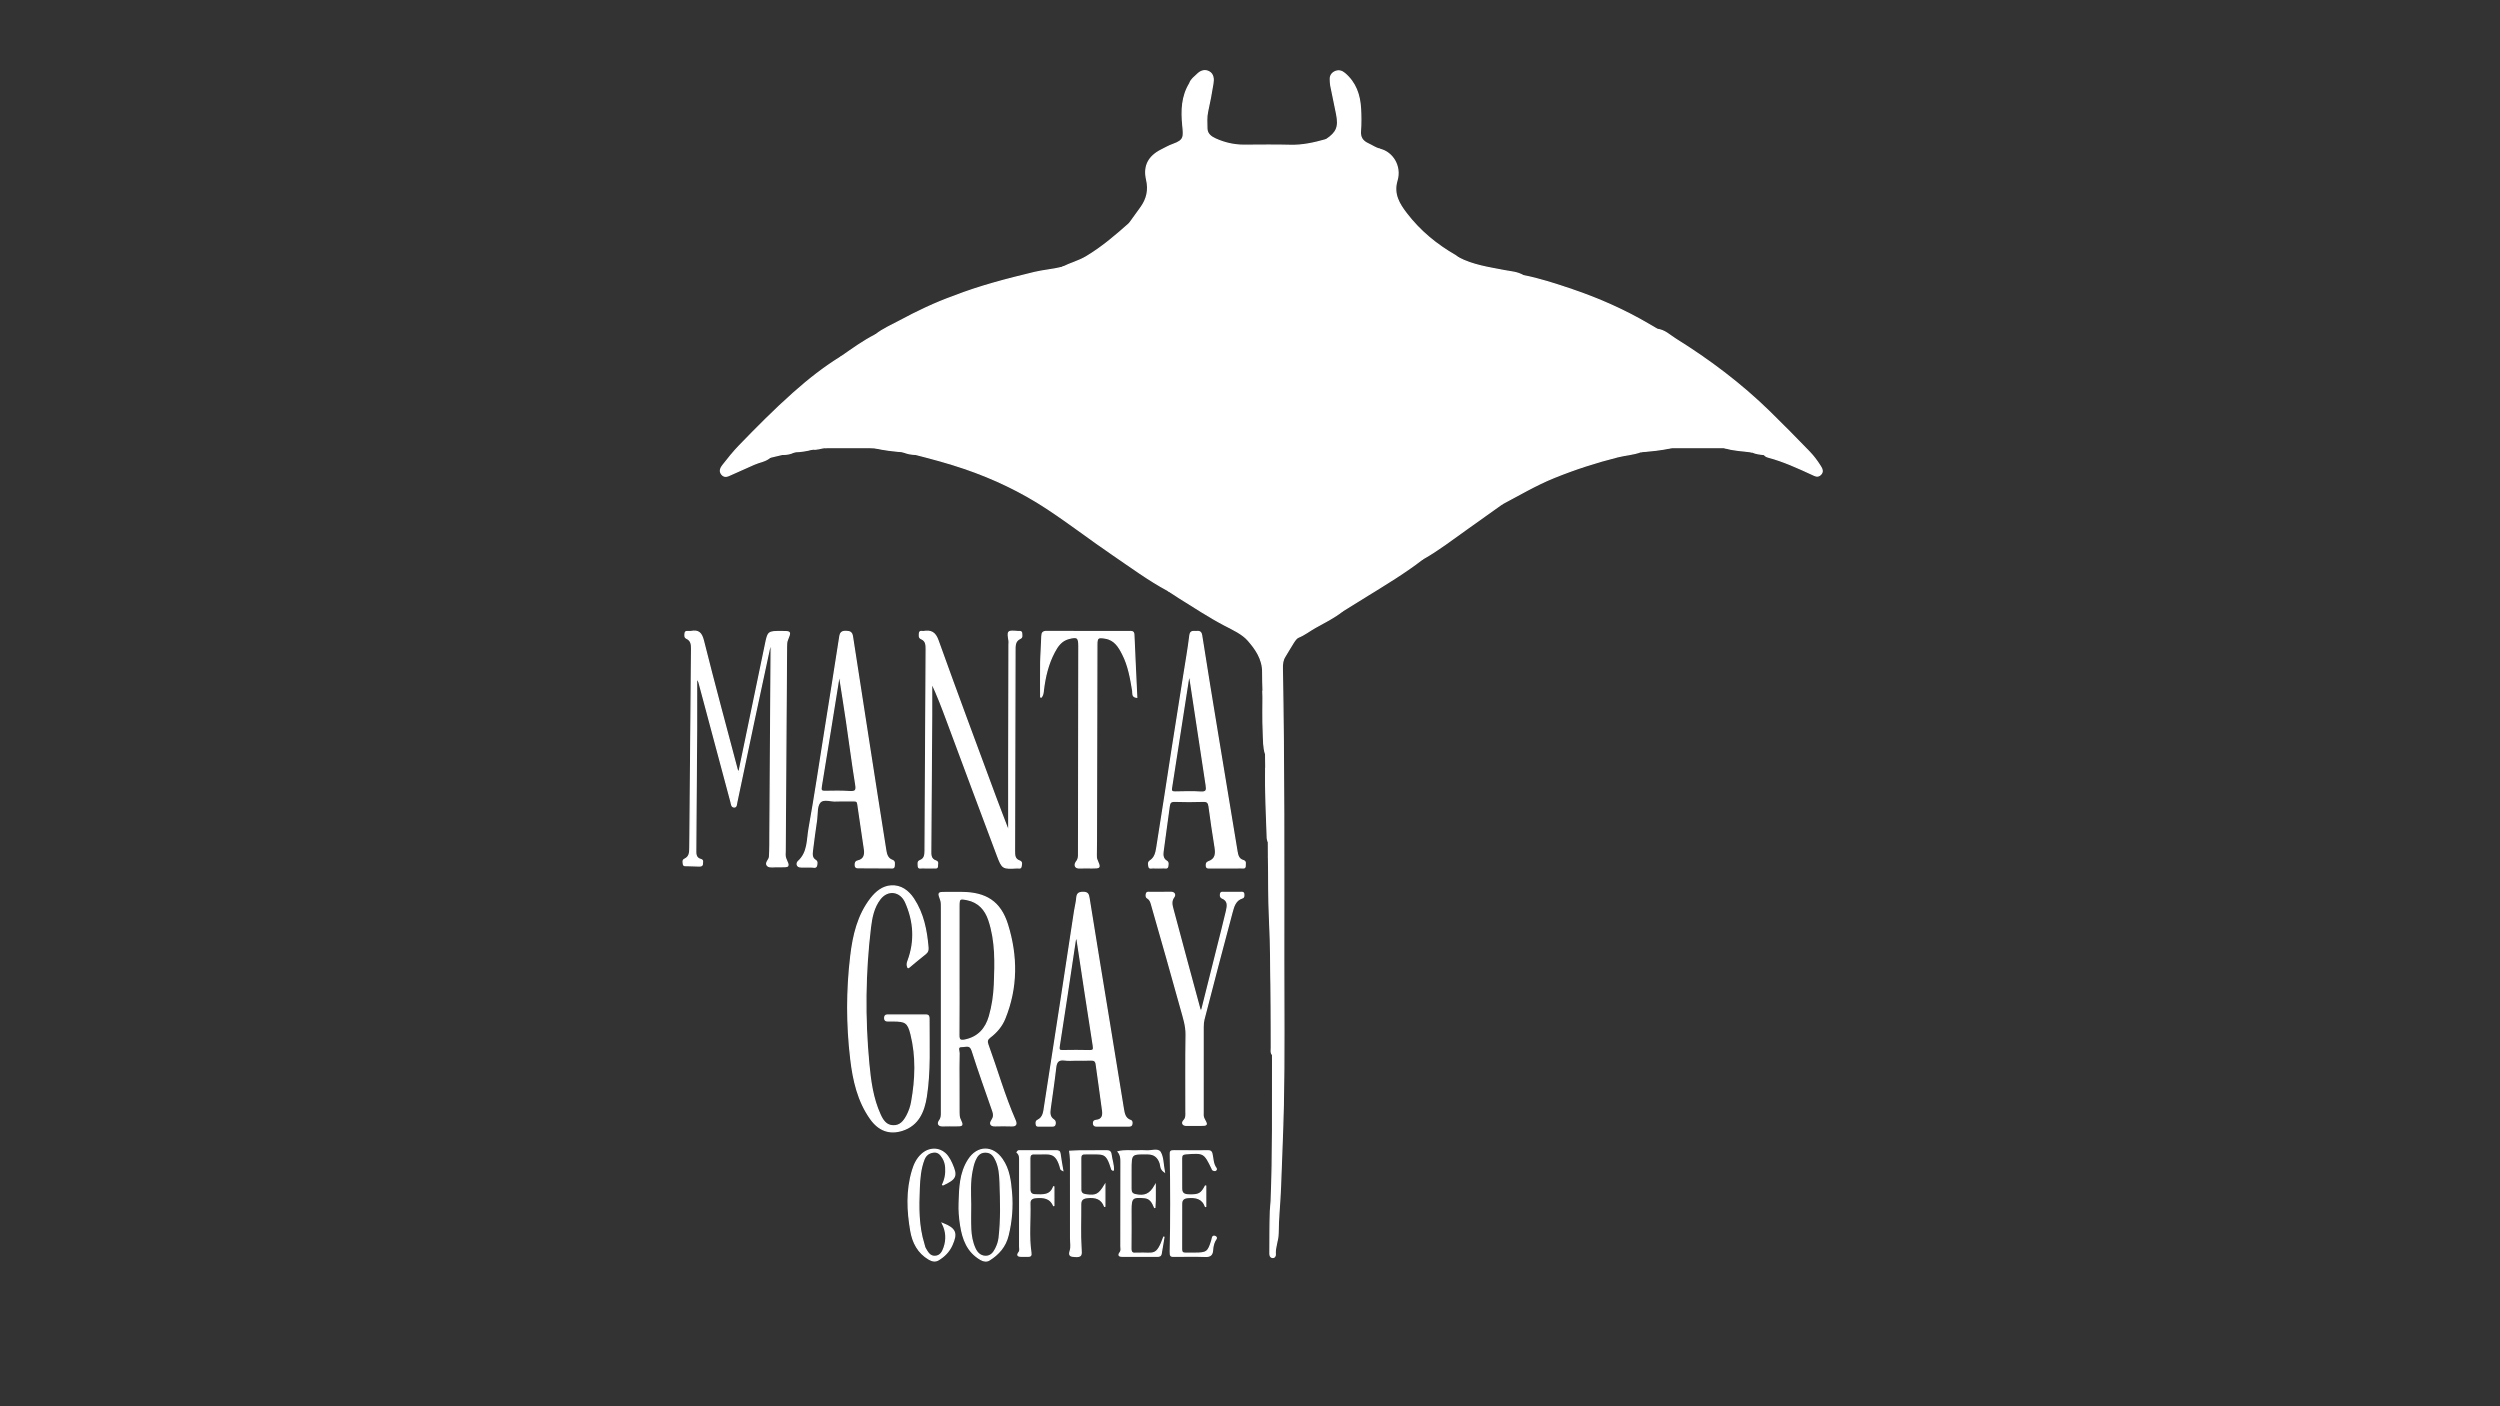<svg version="1.1" xmlns="http://www.w3.org/2000/svg" height="1440" width="2560">
 <rect width="100%" height="100%" fill="#333333" stroke="none"/>
 <defs id="defs6">
  <clipPath id="clipPath16" clipPathUnits="userSpaceOnUse">
   <path id="path14" d="m0,1080l1920,0l0,-1080l-1920,0l0,1080z"></path>
  </clipPath>
 </defs>
 <g class="layer">
  <title>Layer 1</title>
  <g transform="matrix(1.333,0,0,-1.333,0,1440)" id="g8">
   <g id="g10">
    <g id="g12" clip-path="url(#clipPath16)">
     <g transform="translate(567.627,486.792)" id="g18">
      <path stroke="#ffffff" id="path20" fill-rule="nonzero" fill="#ffffff" d="m0,0c6.88,33.14 13.68,65.65 20.38,98.19c2.08,10.1 1.96,10.12 12.28,10.12c7.25,0 7.16,0.03 4.49,-6.59c-0.63,-1.55 -0.62,-3.43 -0.63,-5.16c-0.37,-52.21 -0.72,-104.43 -1.03,-156.64c-0.01,-2.08 -0.38,-4.2 0.53,-6.23c2.67,-5.96 2.63,-6 -3.59,-5.99c-0.88,0.01 -1.76,-0.03 -2.64,0.02c-2.61,0.12 -6.03,-0.7 -7.64,0.64c-2.4,2.01 1.21,4.52 1.38,6.85c0.42,5.95 0.29,11.95 0.33,17.92c0.32,47.12 0.64,94.23 0.94,141.35c0.01,1.35 -0.12,2.7 -0.69,4.13c-4.25,-19.8 -8.52,-39.59 -12.73,-59.4c-4.39,-20.72 -8.71,-41.46 -13.1,-62.19c-0.27,-1.29 -0.23,-3.41 -1.76,-3.43c-2.18,-0.04 -2.14,2.26 -2.58,3.9c-8.13,30.44 -16.28,60.87 -24.43,91.3c-0.3,1.13 -0.69,2.24 -2.05,3.32c0,-12.87 0.07,-25.74 -0.01,-38.61c-0.18,-30.77 -0.44,-61.53 -0.65,-92.3c-0.02,-3.34 -0.4,-6.9 4.02,-8.06c1.8,-0.47 1.04,-1.98 1.09,-3.06c0.07,-1.76 -1.28,-1.86 -2.55,-1.83c-3.16,0.07 -6.33,0.15 -9.49,0.29c-0.96,0.04 -2.33,-0.33 -2.49,1.18c-0.13,1.29 -0.77,2.91 0.97,3.71c3.95,1.84 3.97,5.35 4,8.96c0.42,50.8 0.87,101.6 1.33,152.4c0.03,3.44 -0.11,6.68 -3.88,8.42c-1.57,0.73 -1.25,2.41 -1.1,3.77c0.21,1.89 1.81,1.15 2.89,1.32c0.51,0.08 1.07,-0.08 1.58,0.02c5.88,1.17 8.06,-1.17 9.56,-7.17c8.28,-33.08 17.21,-66 25.94,-98.98c0.16,-0.6 0.67,-1.11 1.33,-2.17"></path>
     </g>
     <g transform="translate(774.958,443.645)" id="g22">
      <path stroke="#ffffff" id="path24" fill-rule="nonzero" fill="#ffffff" d="m0,0c0,16.81 -0.02,33.62 0,50.42c0.05,30.42 0.12,60.83 0.18,91.25c0,0.87 0.18,1.77 0.04,2.63c-1.26,7.8 -1.27,7.8 6.88,7.15c1.1,-0.09 2.71,0.51 2.75,-1.46c0.02,-1.31 0.61,-2.96 -1.09,-3.72c-4.28,-1.93 -4.05,-5.79 -4.05,-9.46c-0.14,-51.33 -0.24,-102.67 -0.37,-154c-0.01,-3.29 0.07,-6.34 3.98,-7.66c2.06,-0.68 1.26,-2.72 1.07,-4.12c-0.23,-1.74 -1.9,-1.01 -2.98,-1.07c-11.06,-0.6 -11.32,-0.68 -15.21,9.65c-13.13,34.82 -26.04,69.72 -39.05,104.59c-3.48,9.33 -7,18.65 -11.45,28.03c0,-8.37 0.05,-16.74 -0.01,-25.11c-0.22,-34.45 -0.47,-68.9 -0.69,-103.35c-0.02,-3.48 -0.42,-7.18 4.08,-8.63c1.89,-0.61 0.95,-2.38 1.05,-3.65c0.15,-2.05 -1.52,-1.5 -2.6,-1.53c-2.99,-0.07 -5.98,-0.1 -8.97,0.02c-1.18,0.04 -3.13,-0.83 -3.07,1.58c0.03,1.43 -0.72,3.15 1.45,3.98c3.35,1.28 3.75,4.18 3.77,7.34c0.26,51.68 0.55,103.36 0.85,155.04c0.02,3.27 -0.09,6.5 -3.65,8.02c-2.07,0.88 -1.56,2.51 -1.53,3.99c0.06,2.4 2,1.31 3.17,1.51c5.62,0.94 8.79,-0.56 11.02,-6.77c14.44,-40.32 29.45,-80.44 44.31,-120.62c3,-8.11 6.16,-16.17 9.25,-24.26c0.29,0.07 0.58,0.14 0.87,0.21"></path>
     </g>
     <g transform="translate(697.628,336.743)" id="g26">
      <path stroke="#ffffff" id="path28" fill-rule="nonzero" fill="#ffffff" d="m0,0c-1.1,2.22 -0.66,3.75 -0.04,5.43c5.64,15.22 4.68,30.2 -1.83,44.95c-3.94,8.95 -13.82,10.33 -19.78,2.57c-4.99,-6.49 -6.47,-14.34 -7.41,-22.16c-4.17,-34.65 -4.49,-69.36 -1.25,-104.11c1.26,-13.49 3.02,-26.81 8.68,-39.3c2.04,-4.49 4.57,-8.56 10.1,-8.74c5.48,-0.18 8.36,3.51 10.7,7.94c1.74,3.31 2.93,6.81 3.57,10.39c3.12,17.41 3.81,34.89 -0.52,52.18c-2.27,9.07 -4.36,10.14 -13.77,10.15c-1.41,0 -2.81,0.04 -4.22,0c-1.51,-0.03 -2.25,0.62 -2.23,2.17c0.01,1.46 0.51,2.32 2.12,2.32c9.84,-0.02 19.69,-0.03 29.53,0c2.37,0.01 2.33,-1.58 2.33,-3.23c-0.12,-19.84 0.99,-39.77 -2.1,-59.44c-1.78,-11.29 -5.99,-21.88 -18.47,-25.84c-9.89,-3.14 -18,0.03 -24.23,8.81c-9.74,13.74 -13.26,29.61 -15.19,45.84c-3.14,26.43 -3.15,52.96 0.02,79.4c1.89,15.73 5.43,31.12 15.5,44.06c3.92,5.03 8.97,9.12 15.37,9.54c7.48,0.5 13.22,-3.81 17.22,-9.86c7.45,-11.29 9.97,-24.14 11.09,-37.36c0.15,-1.81 -0.07,-3.34 -1.72,-4.64c-4.52,-3.54 -8.88,-7.27 -13.47,-11.07"></path>
     </g>
     <g transform="translate(799.489,544.459)" id="g30">
      <path stroke="#ffffff" id="path32" fill-rule="nonzero" fill="#ffffff" d="m0,0c0,9.3 -0.12,18.2 0.04,27.09c0.12,6.68 0.7,13.34 0.86,20.01c0.06,2.67 0.9,3.61 3.69,3.6c21.1,-0.11 42.2,-0.05 63.3,-0.06c1.7,0 3.49,0.43 3.61,-2.41c0.65,-15.95 1.45,-31.89 2.2,-48.07c-3.7,0.42 -2.7,3.21 -2.98,4.88c-1.58,9.72 -3.24,19.42 -7.76,28.28c-2.89,5.66 -6.11,11.09 -13.32,12.31c-5.72,0.96 -6.56,0.47 -6.57,-5.17c-0.12,-50.28 -0.22,-100.56 -0.34,-150.84c-0.01,-3.52 -0.14,-7.03 -0.13,-10.55c0,-1.21 -0.01,-2.53 0.45,-3.6c2.71,-6.36 2.76,-6.34 -3.81,-6.35c-2.99,0 -5.99,0.16 -8.96,-0.03c-4.54,-0.29 -4.34,2.8 -2.73,4.85c1.7,2.15 1.54,4.16 1.54,6.34c0.1,53.1 0.17,106.19 0.24,159.29c0,6.68 -1.24,7.53 -7.87,5.77c-5.64,-1.49 -8.62,-5.75 -11.11,-10.48c-4.81,-9.11 -7.13,-18.96 -8.36,-29.11c-0.24,-2.02 -0.24,-4.1 -1.99,-5.75"></path>
     </g>
     <g transform="translate(923.228,304.36)" id="g34">
      <path stroke="#ffffff" id="path36" fill-rule="nonzero" fill="#ffffff" d="m0,0c4.04,16.1 8.08,32.19 12.11,48.29c2.33,9.34 4.74,18.65 6.93,28.02c0.88,3.82 1.42,7.81 -3.39,9.78c-1.49,0.62 -1.41,1.89 -1.23,3.11c0.23,1.52 1.53,1.13 2.48,1.14c4.23,0.04 8.45,0.04 12.67,0c1.12,-0.01 2.66,0.44 2.65,-1.54c0,-1.02 0.22,-2.21 -1.13,-2.62c-5.41,-1.66 -6.7,-6.63 -7.88,-10.99c-7.4,-27.38 -14.48,-54.85 -21.6,-82.3c-0.48,-1.85 -0.64,-3.82 -0.64,-5.73c-0.04,-21.81 -0.03,-43.62 -0.01,-65.42c0,-1.74 -0.25,-3.52 0.65,-5.17c2.74,-5.04 2.73,-5.06 -2.79,-5.1c-3.52,-0.02 -7.03,0.05 -10.55,-0.01c-2.99,-0.05 -3.68,1.92 -2.09,3.58c2.09,2.19 1.65,4.49 1.65,6.85c0.05,19.7 -0.18,39.4 0.14,59.09c0.12,6.9 -2.03,13.17 -3.77,19.53c-7.23,26.34 -14.82,52.59 -22.3,78.86c-0.71,2.5 -1.09,5.18 -3.65,6.74c-1.28,0.77 -1.05,2.18 -0.73,3.33c0.39,1.38 1.73,0.88 2.67,0.89c5.28,0.05 10.56,-0.08 15.83,0.07c3.02,0.08 3.66,-1.93 2.43,-3.58c-2.43,-3.26 -1.43,-6.5 -0.62,-9.57c6.86,-25.85 13.89,-51.65 20.87,-77.46c0.43,0.07 0.87,0.14 1.3,0.21"></path>
     </g>
     <g transform="translate(1031.335,610.981)" id="g38">
      <path stroke="#ffffff" id="path40" fill-rule="nonzero" fill="#ffffff" d="m0,0c-6.56,-5.18 -14.05,-8.82 -21.29,-12.88c-4.22,-2.37 -8.01,-5.43 -12.59,-7.26c-1.6,-0.64 -2.86,-2.56 -3.9,-4.15c-2.29,-3.5 -4.27,-7.2 -6.51,-10.74c-1.8,-2.82 -2.06,-5.87 -2,-9.09c1.37,-74.53 1.1,-149.06 1.09,-223.59c-0.01,-37.28 0.46,-74.58 -0.34,-111.84c-0.45,-21.03 -1.47,-42.06 -2.18,-63.09c-0.4,-11.86 -1.78,-23.74 -1.83,-35.67c-0.03,-5.42 -2.62,-10.55 -2.15,-16.1c0.11,-1.27 -0.76,-2.51 -2.31,-2.21c-1.42,0.28 -1.76,1.6 -1.75,2.89c0.07,10.9 -0.02,21.81 0.37,32.69c0.09,2.58 0.5,5.21 0.6,7.84c1.44,36 1,72.03 1.09,108.05c0.72,0.31 1.3,0.14 1.72,-0.53c0.75,-1.26 0.84,-2.67 0.82,-4.08c-0.2,-15.11 2.12,-30.18 1.09,-45.27c-1.65,-24.02 -0.76,-48.1 -2.08,-72.12c-0.03,-0.7 -0.17,-1.36 -0.19,-1.41c0.4,3.57 0.7,7.79 0.68,11.95c-0.09,14.77 0.27,29.54 0.81,44.27c0.56,14.93 0.08,29.9 1.18,44.76c0.99,13.36 0.72,26.68 0.74,40.01c0.12,74.21 0.06,148.41 0.04,222.61c0,2.98 0.32,5.99 -0.72,8.89c-0.6,19.43 -0.35,38.86 -0.15,58.28c5.21,10.51 10.23,20.96 22.41,25.72c6.13,2.39 11.63,6.42 17.22,10.03c2.2,1.42 4.34,3.01 7.11,3.18c1.15,0.02 2.22,-0.22 3.02,-1.14"></path>
     </g>
     <g transform="translate(926.184,169.53)" id="g42">
      <path stroke="#ffffff" id="path44" fill-rule="nonzero" fill="#ffffff" d="m0,0l0,-16.42c-2.36,6.77 -7.49,7.75 -13.65,7.23c-3.25,-0.27 -4.87,-1.62 -4.87,-4.86c-0.01,-11.6 0.02,-23.2 -0.04,-34.79c-0.02,-2.26 0.85,-3.22 3.09,-3.16c2.28,0.07 4.57,0.01 6.85,0.01c9.56,0.01 10.59,0.74 13.39,9.85c0.44,1.45 0.31,3.9 2.46,3c2.06,-0.87 0.2,-2.33 -0.42,-3.7c-0.92,-2.03 -1.4,-4.36 -1.53,-6.6c-0.22,-3.72 -1.7,-5.1 -5.59,-4.94c-7.89,0.3 -15.81,0.1 -23.72,0.08c-2.49,-0.01 -3.22,-0.18 -3.13,3.55c0.57,24.58 0.52,49.18 0.05,73.77c-0.06,3.27 -0.09,3.71 2.87,3.67c8.26,-0.12 16.52,-0.03 24.78,-0.05c1.69,0 3.57,0.47 4.19,-2.01c0.94,-3.81 0.65,-7.98 3.24,-11.35c0.41,-0.53 0.13,-1.5 -0.67,-1.65c-0.59,-0.12 -1.3,0.2 -1.9,0.47c-0.22,0.09 -0.25,0.6 -0.4,0.9c-5.99,12.39 -6.31,12.5 -20.15,11.46c-2.51,-0.19 -3.42,-1.06 -3.41,-3.48c0.07,-7.73 0.06,-15.46 0.03,-23.2c-0.02,-3.57 1.78,-4.86 5.24,-4.99c8.07,-0.29 9.96,0.68 13.29,7.21"></path>
     </g>
     <g transform="translate(723.958,169.884)" id="g46">
      <path stroke="#ffffff" id="path48" fill-rule="nonzero" fill="#ffffff" d="m0,0c2.27,4.54 2.92,8.92 2.61,13.49c-0.18,2.7 -0.88,5.22 -2.29,7.47c-1.6,2.55 -3.44,4.89 -7.07,4.48c-3.71,-0.43 -6.18,-2.37 -7.48,-5.76c-2.76,-7.14 -3.33,-14.67 -3.64,-22.22c-0.59,-14.42 -0.78,-28.81 3.59,-42.81c0.37,-1.17 0.55,-2.46 1.17,-3.48c1.71,-2.85 3.36,-6.08 7.33,-5.95c4.21,0.12 5.94,3.33 7.11,6.75c2.1,6.16 1.87,12.3 -1.26,18.57c10.09,-4.02 11.33,-7.4 7.18,-16.62c-2.24,-4.99 -5.87,-8.59 -10.35,-11.29c-2.11,-1.27 -4.48,-1.09 -7.12,0.45c-8.46,4.96 -12.45,12.74 -14.01,21.75c-2.69,15.5 -3.33,31.08 1.28,46.41c1.4,4.68 3.42,9.06 7.28,12.52c6.15,5.49 14.69,4.97 19.67,-1.68c1.24,-1.66 2.24,-3.56 3.09,-5.46c4.31,-9.68 3.45,-11.76 -7.09,-16.62"></path>
     </g>
     <g transform="translate(894.165,130.294)" id="g50">
      <path stroke="#ffffff" id="path52" fill-rule="nonzero" fill="#ffffff" d="m0,0c-0.74,-4.39 -1.45,-8.79 -2.23,-13.18c-0.32,-1.84 -1.77,-1.89 -3.24,-1.88c-8.8,0.01 -17.59,0 -26.38,0.01c-2.19,0.01 -3.71,0.41 -1.75,2.96c1.07,1.38 0.54,3.06 0.54,4.6c0.04,21.8 0.01,43.6 0.05,65.41c0.01,2.47 -0.13,4.83 -2.13,7.29c5.13,1.26 9.79,0.46 14.38,0.66c2.46,0.1 4.93,0.16 7.38,-0.02c3.6,-0.27 8.75,1.8 10.45,-1.02c2.28,-3.8 2.07,-9.1 3.15,-14.94c-3.06,2.3 -2.47,4.68 -3.07,6.48c-1.6,4.75 -4.46,7.23 -9.6,7.3c-12.94,0.16 -12.94,0.23 -12.94,-12.79c0,-4.75 0.05,-9.5 -0.01,-14.24c-0.03,-2.48 0.92,-3.92 3.44,-4.45c7.16,-1.52 11.25,0.19 15.19,7.15c0,-4.29 0.02,-7.78 -0.01,-11.26c-0.01,-1.54 -0.13,-3.07 -0.26,-6c-1.87,4.72 -3.74,7.57 -8.02,7.94c-9.23,0.77 -10.33,-0.13 -10.33,-9.33c0,-9.84 0.1,-19.69 -0.06,-29.54c-0.05,-2.94 0.81,-4.3 3.85,-3.91c0.51,0.06 1.05,-0.01 1.58,0.01c12.38,0.47 14.31,-3.28 20.02,12.75"></path>
     </g>
     <g transform="translate(782.098,196.17)" id="g54">
      <path stroke="#ffffff" id="path56" fill-rule="nonzero" fill="#ffffff" d="m0,0c9.81,0 19.61,-0.02 29.42,0.02c1.62,0.01 2.52,-0.32 2.76,-2.22c0.52,-4.13 1.32,-8.24 2.07,-12.69c-0.78,0.43 -1.27,0.54 -1.32,0.76c-3.77,15.04 -9.22,11.41 -20.58,11.89c-2.52,0.11 -3.41,-1.12 -3.39,-3.51c0.05,-7.91 0.02,-15.82 0.02,-23.72c0,-2.75 1.23,-4.22 4.12,-4.31c5.83,-0.17 11.85,-0.88 14.33,6.53l0,-15.1c-2.62,6.52 -8.04,7.03 -14.03,6.47c-2.69,-0.25 -4.45,-1.49 -4.37,-4.21c0.37,-12.77 -1.13,-25.59 0.78,-38.31c0.32,-2.09 -0.4,-2.5 -2.08,-2.52c-1.76,-0.01 -3.52,-0.02 -5.27,0c-2.27,0.02 -3.64,0.51 -1.72,3c1.06,1.37 0.46,3.05 0.47,4.57c0.04,21.79 0.02,43.59 0.04,65.38c0,2.43 0.28,4.89 -1.98,6.87c0.25,0.36 0.49,0.73 0.73,1.1"></path>
     </g>
     <g transform="translate(855.28,181.149)" id="g58">
      <path stroke="#ffffff" id="path60" fill-rule="nonzero" fill="#ffffff" d="m0,0c-0.87,0.54 -1.09,0.6 -1.13,0.71c-4.39,14.36 -6.03,11.84 -20.92,12.08c-2.31,0.03 -3.06,-1.2 -3.06,-3.3c0.03,-8.09 0,-16.18 0.03,-24.27c0.01,-2.61 1.55,-3.63 3.98,-3.97c7.75,-1.09 10.01,-0.02 14.53,7.47l0,-16.66c-2.37,6.65 -7.38,7.75 -13.46,7.11c-3.33,-0.34 -5.14,-1.63 -5.11,-5.25c0.09,-11.43 -0.49,-22.9 0.3,-34.28c0.31,-4.57 0.38,-6 -4.63,-5.7c-3.74,0.22 -4.75,0.69 -3.53,4.64c0.84,2.73 0.18,5.93 0.18,8.92c0,20.22 0.02,40.44 -0.03,60.67c-0.01,2.17 -0.42,4.33 -0.64,6.5c2.62,0.12 5.23,0.32 7.85,0.34c6.68,0.05 13.36,-0.05 20.04,0.05c2.21,0.03 3.49,-0.26 3.8,-2.92c0.46,-3.94 2.02,-7.74 1.8,-12.14"></path>
     </g>
     <g transform="translate(897.245,626.683)" id="g62">
      <path stroke="#ffffff" id="path64" fill-rule="nonzero" fill="#ffffff" d="m0,0c-14.84,7.94 -28.35,17.96 -42.22,27.39c-17.21,11.69 -33.69,24.46 -51.09,35.87c-19.63,12.87 -40.75,22.92 -63.07,30.53c-12.4,4.23 -24.98,7.6 -37.63,10.82c-3.06,1.23 -6.35,1.36 -9.52,2.03l0.02,-0.01c-7.32,1.68 -14.78,2.35 -22.22,3.17l-0.49,-0.03l-0.49,0.03c-12.32,0.95 -24.64,0.94 -36.96,0.01c-3.11,-0.32 -6.09,-1.7 -9.31,-1.14c-4.65,-0.54 -9.34,-0.79 -13.88,-2.05l0.02,0.02c-3.16,-0.77 -6.47,-0.91 -9.54,-2.09c-3.11,-0.74 -6.22,-1.47 -9.32,-2.21c-1.06,-0.54 -2.13,-0.86 -3.25,-0.15c-0.1,3.64 3.15,3.34 5.15,3.95c12.33,3.73 24.99,6.4 37.77,6.98c15.24,0.69 30.57,1.26 45.82,-0.54c21.19,-2.51 41.84,-7.36 62.08,-14.12c28.39,-9.49 54.89,-22.77 79.04,-40.41c21.16,-15.45 42.62,-30.44 64.46,-44.91c4.4,-2.91 9.06,-5.42 13.31,-8.55c1.61,-1.19 3.9,-1.95 3.71,-4.63c-0.81,-0.56 -1.6,-0.47 -2.39,0.04"></path>
     </g>
     <g transform="translate(897.245,626.683)" id="g66">
      <path stroke="#ffffff" id="path68" fill-rule="nonzero" fill="#ffffff" d="m0,0c0.85,0.05 1.69,0.11 2.54,0.16c2.68,0.84 4.81,-0.53 6.87,-1.84c16,-10.23 32.72,-19.26 48.8,-29.3c10.76,-6.72 16.76,-16.7 17.64,-29.89c1.34,-19.81 1.53,-39.63 2.21,-59.46c0.73,-20.87 1.3,-41.75 2.16,-62.62c0.69,-16.86 0.01,-33.73 0.95,-50.55c1.08,-19.47 1.22,-38.95 1.82,-58.43c-0.05,-20.5 0.02,-41 -0.05,-61.5c-0.01,-2.54 0.68,-5.33 -1.59,-7.43c-0.32,0 -0.64,0.01 -0.96,0.01c-0.01,1.38 -0.02,2.76 -0.03,4.15c-1.07,5.02 -0.39,10.11 -0.44,15.16c-0.12,11.74 0.41,23.51 -0.14,35.23c-0.87,18.38 -0.16,36.8 -1.22,55.12c-0.84,14.53 -0.29,29.01 -0.79,43.5c-0.04,1.04 0.17,2.12 -0.55,3.03c-0.02,3.83 -0.04,7.65 -0.07,11.48c-0.73,9.77 -0.57,19.57 -0.94,29.35c-0.35,9.25 -0.29,18.52 -1.04,27.76c-0.05,3.46 -0.1,6.93 -0.14,10.4c-0.75,8.9 -0.97,17.81 -0.99,26.73c-0.01,7.33 -0.24,14.67 -0.99,21.97c-0.09,4.74 -0.3,9.48 -0.26,14.22c0.1,10 -5.36,17.85 -11.33,24.6c-4.44,5.01 -11.32,8.08 -17.48,11.31c-12.18,6.37 -23.63,13.92 -35.27,21.18c-2.94,1.83 -5.81,3.77 -8.71,5.66"></path>
     </g>
     <g transform="translate(1273.152,827.24)" id="g70">
      <path stroke="#ffffff" id="path72" fill-rule="nonzero" fill="#ffffff" d="m0,0c5.67,-0.66 9.66,-4.74 14.12,-7.52c25.88,-16.12 50.14,-34.38 72.03,-55.76c10.4,-10.16 20.6,-20.5 30.68,-30.95c3.13,-3.25 5.87,-6.95 8.28,-10.77c1.15,-1.83 2.69,-4.4 0.08,-6.66c-2.2,-1.9 -3.96,-0.72 -6.17,0.3c-11.04,5.08 -22.09,10.17 -33.89,13.3c-1.28,0.34 -2.25,0.89 -2.98,1.94c0.9,1.28 2.25,1.39 3.64,1.44c8.57,-1.42 16.46,-4.8 24.26,-8.46c3.32,-1.56 6.69,-2.98 10.33,-4.23c1.22,2.29 -0.21,3.54 -1.28,4.78c-13.49,15.52 -28.21,29.87 -43.13,43.95c-14.43,13.61 -30.13,25.77 -46.49,37.02c-8.83,6.06 -18.41,10.95 -26.95,17.45c-0.81,1.4 -2.94,2.02 -2.53,4.17"></path>
     </g>
     <g transform="translate(587.946,729.256)" id="g74">
      <path stroke="#ffffff" id="path76" fill-rule="nonzero" fill="#ffffff" d="m0,0c1.2,-0.08 2.4,-0.15 3.59,-0.23c-3.49,-3.12 -8.2,-3.51 -12.26,-5.37c-5.87,-2.69 -11.81,-5.2 -17.68,-7.88c-2.47,-1.13 -4.92,-2.5 -7.13,0.19c-2.17,2.65 -0.41,5.22 1.08,7.15c3.96,5.11 8.06,10.17 12.55,14.82c13.42,13.88 27.04,27.59 41.47,40.43c11.48,10.23 23.55,19.75 36.68,27.83c0.76,-1.84 -0.69,-2.8 -1.56,-4c-12.66,-10.81 -26.42,-20.32 -38.53,-31.79c-16.03,-15.18 -32.35,-30.12 -46.01,-47.61c-0.62,-0.79 -1.47,-1.57 -0.92,-2.88c1.88,-0.85 3.28,0.56 4.76,1.25c5.73,2.66 11.45,5.34 17.41,7.45c2.07,0.74 4.23,1.88 6.55,0.64"></path>
     </g>
     <g transform="translate(1359.886,731.337)" id="g78">
      <path stroke="#ffffff" id="path80" fill-rule="nonzero" fill="#ffffff" d="m0,0c-1.53,-0.07 -3.05,-0.14 -4.58,-0.22c-3.22,0.32 -6.43,0.65 -9.41,2.03c-6.86,2.09 -14.07,2.04 -21.06,3.34l0.02,-0.01c-5.86,1.32 -11.8,0.53 -17.69,0.51c-7.81,-0.03 -15.66,0.77 -23.45,-0.51l0.02,0.01c-7.78,-0.87 -15.59,-1.43 -23.25,-3.15c-5.75,-2.16 -11.91,-2.46 -17.83,-3.95c-16.76,-4.22 -33.11,-9.52 -49.1,-16.03c-13.8,-5.6 -26.56,-13.19 -39.67,-20.11c-0.59,1.25 -0.13,2.34 0.51,3.41c7,6.01 15.41,9.75 23.57,13.7c32.85,15.9 67.51,26.37 103.84,29.34c22.13,1.81 44.63,2.16 66.56,-3.33c4.02,-1 8.9,-0.61 11.52,-5.03"></path>
     </g>
     <g transform="translate(914.061,1016.278)" id="g82">
      <path stroke="#ffffff" id="path84" fill-rule="nonzero" fill="#ffffff" d="m0,0c0.94,3.04 3.59,4.69 5.64,6.79c2.53,2.59 5.8,3.83 9.06,2.01c3.3,-1.84 3.5,-5.53 2.97,-8.83c-1.16,-7.23 -2.47,-14.44 -4.09,-21.57c-0.99,-4.38 -0.61,-8.72 -0.55,-13.07c0.05,-4.32 3.26,-6.58 6.61,-8.1c6.87,-3.12 14.15,-4.82 21.76,-4.83c11.86,-0.01 23.72,0.27 35.57,-0.08c9.6,-0.29 18.69,1.81 27.77,4.37c0.63,-1.32 0.05,-2.38 -0.74,-3.39c-5.14,-3.56 -11.1,-4.41 -17.07,-4.5c-16.17,-0.24 -32.35,-0.24 -48.53,-0.01c-8.22,0.11 -15.96,2.36 -22.98,6.79c-4.04,2.55 -5.98,6.13 -6.2,10.95c-0.45,9.77 0.83,19.29 3.53,28.65c0.49,1.69 1.04,3.36 1.22,5.13c0.17,1.67 -0.12,3.27 -1.56,4.23c-1.58,1.06 -3.02,0.11 -4.32,-0.86c-1.54,-1.16 -2.85,-2.63 -4.58,-3.55c-1.15,-0.51 -2.31,-0.99 -3.51,-0.13"></path>
     </g>
     <g transform="translate(914.061,1016.278)" id="g86">
      <path stroke="#ffffff" id="path88" fill-rule="nonzero" fill="#ffffff" d="m0,0c0.88,0.29 1.75,0.58 2.63,0.87c0.61,-0.98 0.62,-2.1 0.12,-3.02c-4.97,-9.11 -4.96,-19.08 -3.96,-28.81c1.22,-11.93 -3.73,-18.65 -14.76,-21.82c-1.51,-0.43 -2.89,-1.26 -4.29,-1.99c-8.25,-4.3 -11.65,-10.1 -9.02,-19.01c2.55,-8.64 -0.11,-15.59 -4.61,-22.26c-3.06,-4.54 -5.16,-10.12 -10.97,-12.28c-0.6,0.02 -1.12,0.25 -1.54,0.69c2.95,4.09 5.9,8.18 8.84,12.27c4.62,6.45 6.23,13.3 4.38,21.29c-2.43,10.53 1.55,17.92 11.29,22.83c2.96,1.49 5.87,3.17 8.98,4.27c8.86,3.13 8.36,5.91 7.5,14.71c-1.09,11.25 -0.79,22.24 5.41,32.26"></path>
     </g>
     <g transform="translate(1017.772,970.724)" id="g90">
      <path stroke="#ffffff" id="path92" fill-rule="nonzero" fill="#ffffff" d="m0,0c0.34,0.75 0.69,1.5 1.03,2.24c8.14,5.43 9.96,9.75 8.05,19.52c-1.45,7.37 -3.06,14.71 -4.52,22.07c-0.3,1.54 -0.29,3.14 -0.37,4.71c-0.16,3.05 1.53,5.13 4.12,6.11c2.35,0.88 4.61,0.35 6.79,-1.48c8.4,-7.05 11.62,-16.42 12.22,-26.89c0.33,-5.78 0.39,-11.62 -0.05,-17.39c-0.38,-4.96 1.62,-7.82 5.9,-9.81c3.02,-1.4 5.77,-3.34 9.03,-4.24c0.35,-0.57 0.27,-1.07 -0.27,-1.5c-9.76,-0.83 -18.08,6.53 -18.17,16.01c-0.09,9.25 0.71,18.55 -2.21,27.63c-1.61,5.02 -3.91,9.38 -8.33,12.36c-2.83,1.91 -4.7,1.04 -4.92,-2.35c-0.18,-2.83 0.8,-5.52 1.52,-8.23c2.34,-8.85 3.98,-17.8 3.18,-27.01c-0.67,-7.69 -6.02,-12.47 -13,-11.75"></path>
     </g>
     <g transform="translate(1273.152,827.24)" id="g94">
      <path stroke="#ffffff" id="path96" fill-rule="nonzero" fill="#ffffff" d="m0,0c0.83,-1.27 2.75,-1.46 3.16,-3.15c-2.04,-1.45 -3.71,-0.11 -5.32,0.83c-30.97,17.89 -64.01,30.61 -98.48,39.84c-2.21,0.59 -4.49,0.9 -6.67,1.53c-1.69,0.48 -3.95,0.75 -3.33,3.54c2.65,0.58 4.92,-1.1 7.44,-1.28c12.88,-2.54 25.34,-6.62 37.74,-10.84c20.59,-6.99 40.42,-15.76 59.19,-26.81c2.09,-1.22 4.18,-2.44 6.27,-3.66"></path>
     </g>
     <g transform="translate(1059.903,964.278)" id="g98">
      <path stroke="#ffffff" id="path100" fill-rule="nonzero" fill="#ffffff" d="m0,0c0.02,0.43 0.04,0.86 0.06,1.29c9.88,-2.3 16.37,-13.16 13.18,-23.83c-3.16,-10.52 1.6,-18.19 7.39,-25.71c10.18,-13.21 22.78,-23.68 37.22,-31.96c0.91,-0.52 1.7,-1.23 2.55,-1.85c-0.53,-0.71 -1.28,-1 -2.12,-1.1c-1.08,-0.07 -2.11,0.2 -3.03,0.72c-17.19,9.79 -32.08,22.05 -42.16,39.44c-3.89,6.73 -5.8,13.56 -3.49,21.61c1.98,6.91 -0.31,13.18 -6.62,17.47c-1.4,0.96 -3.18,1.7 -2.98,3.92"></path>
     </g>
     <g transform="translate(732.789,852.66)" id="g102">
      <path stroke="#ffffff" id="path104" fill-rule="nonzero" fill="#ffffff" d="m0,0c20.08,7.88 40.9,13.18 61.83,18.25c7.09,1.71 14.33,2.16 21.36,3.95c1.41,0.51 2.82,0.96 4.28,0.18c0.13,-3.27 -2.66,-2.68 -4.38,-3.04c-20.65,-4.25 -41.08,-9.37 -61.22,-15.62c-5.21,-1.62 -10.34,-3.44 -15.54,-5.04c-2.02,-0.63 -4.02,-1.43 -6.1,-0.22c-0.52,0.45 -0.59,0.96 -0.23,1.54"></path>
     </g>
     <g transform="translate(974.465,422.028)" id="g106">
      <path stroke="#ffffff" id="path108" fill-rule="nonzero" fill="#ffffff" d="m0,0c1.43,-1.22 1.01,-2.89 1.03,-4.42c0.38,-25.57 0.05,-51.18 1.31,-76.7c1.17,-23.66 0.42,-47.29 0.8,-70.92c-1.54,1.62 -0.95,3.65 -0.96,5.52c-0.07,10.51 0.04,21.03 -0.1,31.55c-0.3,22.58 -0.12,45.19 -1.29,67.73c-0.82,15.76 -0.42,31.5 -0.79,47.24"></path>
     </g>
     <g transform="translate(1154.87,695.613)" id="g110">
      <path stroke="#ffffff" id="path112" fill-rule="nonzero" fill="#ffffff" d="m0,0c-0.33,-0.79 -0.65,-1.58 -0.98,-2.37c-9.1,-6.48 -18.19,-12.99 -27.31,-19.45c-11.13,-7.87 -21.9,-16.27 -33.83,-22.95c-0.38,0.38 -0.59,0.83 -0.65,1.36c0.24,2 1.76,2.97 3.21,3.94c17.84,11.87 34.73,25.08 52.49,37.05c2.07,1.4 4.02,3.66 7.07,2.42"></path>
     </g>
     <g transform="translate(1092.647,652.204)" id="g114">
      <path stroke="#ffffff" id="path116" fill-rule="nonzero" fill="#ffffff" d="m0,0c0.03,-0.45 0.07,-0.91 0.1,-1.36c-13.56,-10.52 -28.27,-19.31 -42.83,-28.33c-6.19,-3.84 -12.39,-7.69 -18.58,-11.53c-1.09,0.02 -2.17,0.04 -3.26,0.06c0.85,3.58 4.24,4.44 6.77,6.09c13.33,8.71 27.18,16.62 40.33,25.63c4.05,2.78 8.12,5.52 12.26,8.14c1.54,0.98 3.05,2.6 5.21,1.3"></path>
     </g>
     <g transform="translate(732.789,852.66)" id="g118">
      <path stroke="#ffffff" id="path120" fill-rule="nonzero" fill="#ffffff" d="m0,0c0.02,-0.45 0.05,-0.89 0.07,-1.34c-0.13,-2.18 -1.96,-2.84 -3.49,-3.5c-17.08,-7.35 -33.9,-15.23 -50.1,-24.39c-0.61,-0.34 -1.32,-0.47 -2,-0.64c-1.55,-0.15 -3.14,-1 -4.61,0.26c5.59,4.46 12.15,7.22 18.38,10.57c13.5,7.26 27.29,13.88 41.75,19.04"></path>
     </g>
     <g transform="translate(820.656,874.649)" id="g122">
      <path stroke="#ffffff" id="path124" fill-rule="nonzero" fill="#ffffff" d="m0,0c-1.56,0.07 -3.12,0.14 -4.68,0.21c6.09,3.03 12.73,4.69 18.65,8.24c12.05,7.23 22.62,16.27 33.04,25.55c0.51,-0.07 1.02,-0.13 1.53,-0.2c0.22,-2.57 -1.35,-4.34 -3.02,-5.83c-11.77,-10.49 -23.97,-20.4 -38.61,-26.76c-2.16,-0.94 -4.31,-2.55 -6.91,-1.21"></path>
     </g>
     <g transform="translate(1117.703,882.015)" id="g126">
      <path stroke="#ffffff" id="path128" fill-rule="nonzero" fill="#ffffff" d="m0,0c0.87,0.07 1.73,0.14 2.6,0.21c11.05,-5.84 23.21,-7.51 35.27,-9.87c4.77,-0.94 9.98,-1.11 14.38,-3.8c-2.63,0.27 -5.26,0.54 -7.88,0.81c-1.23,-1.26 -2.89,-1.56 -4.39,-1.19c-11.85,2.9 -24.37,3.24 -35.37,9.33c-1.92,1.06 -4.38,1.68 -4.61,4.51"></path>
     </g>
     <g transform="translate(972.415,490.61)" id="g130">
      <path stroke="#ffffff" id="path132" fill-rule="nonzero" fill="#ffffff" d="m0,0c0.89,-0.77 0.94,-1.81 0.98,-2.88c0.81,-18.07 1.46,-36.14 1,-54.23c-0.29,0.98 -0.83,1.96 -0.85,2.95c-0.53,18.05 -1.67,36.09 -1.13,54.16"></path>
     </g>
     <g transform="translate(970.292,549.712)" id="g134">
      <path stroke="#ffffff" id="path136" fill-rule="nonzero" fill="#ffffff" d="m0,0c1.94,-5.46 1.48,-11.26 1.83,-16.84c0.68,-10.58 0.17,-21.23 0.15,-31.86c-1.79,5.2 -1.5,10.7 -1.77,16.02c-0.55,10.87 -0.19,21.78 -0.21,32.68"></path>
     </g>
     <g transform="translate(672.658,823.049)" id="g138">
      <path stroke="#ffffff" id="path140" fill-rule="nonzero" fill="#ffffff" d="m0,0c1.47,0.32 2.95,0.64 4.42,0.96c0.16,-1.72 -1.07,-2.46 -2.28,-3.2c-8.7,-5.27 -17.05,-11.07 -25.54,-16.66c-1.49,-0.99 -3.03,-2.69 -5.14,-1.01c0.71,1.02 1.42,2.04 2.13,3.06c8.6,5.93 17.02,12.15 26.41,16.85"></path>
     </g>
     <g transform="translate(1283.719,736.48)" id="g142">
      <path stroke="#ffffff" id="path144" fill-rule="nonzero" fill="#ffffff" d="m0,0c0.88,1.11 2.13,1.03 3.34,1.03c11.49,0 22.97,0.01 34.46,0.01c1.21,0 2.46,0.08 3.33,-1.04c-13.71,0 -27.42,0 -41.13,0"></path>
     </g>
     <g transform="translate(633.579,736.491)" id="g146">
      <path stroke="#ffffff" id="path148" fill-rule="nonzero" fill="#ffffff" d="m0,0c1.2,1.43 2.86,1.03 4.38,1.04c9.4,0.02 18.8,0.02 28.2,0c1.51,-0.01 3.18,0.39 4.38,-1.04c-12.32,0 -24.64,0 -36.96,0"></path>
     </g>
     <g transform="translate(1260.486,733.333)" id="g150">
      <path stroke="#ffffff" id="path152" fill-rule="nonzero" fill="#ffffff" d="m0,0c7.54,2.61 15.32,3.44 23.25,3.16c-7.63,-1.92 -15.45,-2.47 -23.25,-3.16"></path>
     </g>
     <g transform="translate(1324.837,736.487)" id="g154">
      <path stroke="#ffffff" id="path156" fill-rule="nonzero" fill="#ffffff" d="m0,0c7.21,0.06 14.31,-0.51 21.06,-3.34c-7.03,1.03 -14.23,1.01 -21.06,3.34"></path>
     </g>
     <g transform="translate(671.518,736.486)" id="g158">
      <path stroke="#ffffff" id="path160" fill-rule="nonzero" fill="#ffffff" d="m0,0c7.59,0.22 15.02,-0.63 22.21,-3.17c-7.47,0.59 -14.91,1.39 -22.21,3.17"></path>
     </g>
     <g transform="translate(610.381,733.308)" id="g162">
      <path stroke="#ffffff" id="path164" fill-rule="nonzero" fill="#ffffff" d="m0,0c4.4,2.23 9.11,2.31 13.88,2.05c-4.54,-1.24 -9.15,-2.06 -13.88,-2.05"></path>
     </g>
     <g transform="translate(600.868,731.235)" id="g166">
      <path stroke="#ffffff" id="path168" fill-rule="nonzero" fill="#ffffff" d="m0,0c2.82,2.32 6.19,2.16 9.53,2.09c-2.96,-1.69 -6.18,-2.17 -9.53,-2.09"></path>
     </g>
     <g transform="translate(693.711,733.323)" id="g170">
      <path stroke="#ffffff" id="path172" fill-rule="nonzero" fill="#ffffff" d="m0,0c3.34,0.09 6.68,0.2 9.52,-2.03c-3.31,0.03 -6.51,0.6 -9.52,2.03"></path>
     </g>
     <g transform="translate(741.304,281.262)" id="g174">
      <path stroke="#ffffff" id="path176" fill-rule="nonzero" fill="#ffffff" d="m0,0c-4.06,-0.85 -4.78,0.44 -4.75,4.12c0.15,16.51 0.06,33.03 0.07,49.54c0,16.34 -0.02,32.68 0.01,49.03c0.01,6.1 0.3,6.47 6.32,5.26c8.73,-1.76 14,-7.57 16.73,-15.73c5.4,-16.14 4.94,-32.83 4.25,-49.52c-0.35,-8.25 -1.51,-16.4 -3.81,-24.35c-2.78,-9.64 -8.53,-16.18 -18.82,-18.35m38.46,-61.63c-8.28,18.93 -13.87,38.81 -20.92,58.17c-0.95,2.6 -0.52,4.09 1.67,5.77c4.94,3.77 8.96,8.43 11.32,14.26c9.66,23.76 9.55,48.07 2.08,72.11c-5.49,17.68 -16.68,24.62 -35.29,24.69c-4.05,0.02 -8.09,0.01 -12.13,0.01c-5.96,-0.01 -5.84,0.03 -3.76,-5.82c0.62,-1.75 0.52,-3.81 0.53,-5.72c0.02,-52.39 0.02,-104.78 -0.01,-157.16c0,-2.21 0.15,-4.3 -1.44,-6.45c-1.72,-2.34 -0.85,-4.23 2.63,-4.06c3.15,0.16 6.32,0.03 9.49,0.04c5.94,0.02 5.83,-0.03 3.41,5.32c-0.68,1.52 -0.68,3.43 -0.69,5.17c-0.07,7.56 -0.03,15.12 -0.03,22.68c-0.01,7.56 -0.14,15.12 0.09,22.67c0.06,1.76 -1.9,5.2 2.26,5.07c2.86,-0.09 6.25,1.99 7.89,-3.19c4.95,-15.67 10.56,-31.13 15.93,-46.67c0.85,-2.47 0.74,-4.59 -0.85,-6.92c-1.7,-2.5 -0.95,-4.24 2.51,-4.16c4.21,0.11 8.44,0.14 12.65,-0.01c3.54,-0.13 3.84,1.51 2.66,4.2"></path>
     </g>
     <g transform="translate(652.929,472.142)" id="g178">
      <path stroke="#ffffff" id="path180" fill-rule="nonzero" fill="#ffffff" d="m0,0c-6.31,0.37 -12.65,0.36 -18.97,0.18c-3.33,-0.1 -3.58,1.02 -3.09,3.99c4.63,28.01 9.08,56.04 13.59,84.06c0.2,0.02 0.4,0.05 0.59,0.08c1.77,-11.37 3.61,-22.72 5.28,-34.1c2.39,-16.3 4.48,-32.66 7.11,-48.92c0.71,-4.38 -0.18,-5.54 -4.51,-5.29m32.48,-52.81c-3.76,1.34 -4.56,4.75 -5.07,7.99c-4.41,27.67 -8.68,55.37 -13,83.05c-4.2,27.01 -8.44,54.01 -12.55,81.03c-0.48,3.19 -2.03,3.75 -4.94,3.82c-3.15,0.07 -4.21,-0.99 -4.68,-4.02c-3.68,-23.9 -7.5,-47.78 -11.31,-71.65c-4.03,-25.27 -7.79,-50.57 -12.29,-75.75c-1.55,-8.66 -0.63,-18.38 -8.31,-25.3c-1.35,-1.22 -1.42,-4.2 2.13,-4.19c2.82,0 5.63,-0.07 8.44,-0.05c1.27,0.02 3,-0.87 3.44,1.23c0.28,1.33 0.66,2.94 -0.82,3.84c-3.03,1.84 -2.72,4.8 -2.4,7.51c0.91,7.84 2.05,15.65 3.17,23.46c0.67,4.67 -0.03,10.64 2.61,13.65c2.99,3.42 9.22,0.46 12.92,1.11c5.12,0 9.16,-0.05 13.2,0.02c1.82,0.04 2.77,-0.32 3.06,-2.48c1.6,-11.64 3.49,-23.23 5.11,-34.87c0.58,-4.13 -0.24,-7.8 -5.17,-8.91c-1.78,-0.4 -1.98,-1.71 -1.91,-3.23c0.09,-2.17 1.69,-1.87 3.04,-1.88c7.91,-0.06 15.82,-0.11 23.73,-0.11c1.26,0 3.09,-0.59 3.08,1.71c0,1.49 0.63,3.28 -1.48,4.02"></path>
     </g>
     <g transform="translate(922.469,471.759)" id="g182">
      <path stroke="#ffffff" id="path184" fill-rule="nonzero" fill="#ffffff" d="m0,0c-6.47,0.43 -12.98,0.17 -19.48,0.08c-2.33,-0.04 -3.56,0.28 -3.11,3.16c4.36,27.66 8.6,55.34 12.9,83c0.13,0.85 0.49,1.65 1.06,3.53c4.35,-28.83 8.53,-56.69 12.8,-84.54c0.54,-3.5 0.42,-5.53 -4.17,-5.23m32.47,-52.56c-3.39,0.96 -4.22,3.87 -4.72,6.94c-4.91,29.73 -9.84,59.46 -14.73,89.2c-4.21,25.6 -8.45,51.19 -12.44,76.83c-0.5,3.2 -2.09,3.03 -4.23,2.93c-2.13,-0.1 -4.29,0.75 -4.73,-3c-1.21,-10.09 -3,-20.11 -4.58,-30.15c-3,-19.05 -6.05,-38.08 -9.02,-57.13c-3.94,-25.29 -7.75,-50.6 -11.82,-75.87c-0.59,-3.7 -1.45,-7.68 -5.09,-9.99c-1.78,-1.13 -1.14,-2.83 -0.96,-4.26c0.23,-1.83 1.93,-1.04 2.99,-1.08c2.81,-0.11 5.63,-0.1 8.44,0c1.07,0.04 2.71,-0.66 2.97,1.18c0.18,1.31 0.67,3 -0.8,3.86c-2.97,1.75 -3.18,4.59 -2.83,7.38c1.49,11.65 3.22,23.27 4.74,34.92c0.35,2.71 1.27,3.88 4.25,3.79c7.38,-0.23 14.78,-0.24 22.15,0c3.07,0.1 3.93,-1.26 4.3,-3.88c1.45,-10.42 2.86,-20.84 4.6,-31.21c0.87,-5.19 0.62,-9.51 -5.19,-11.48c-1.54,-0.52 -1.51,-1.67 -1.49,-2.94c0.03,-1.91 1.41,-1.64 2.59,-1.65c4.04,-0.02 8.09,-0.01 12.13,-0.01c4.05,0 8.09,-0.03 12.13,0.03c1.25,0.01 3.11,-0.61 2.9,1.76c-0.12,1.39 0.84,3.16 -1.56,3.83"></path>
     </g>
     <g transform="translate(836.81,273.138)" id="g186">
      <path stroke="#ffffff" id="path188" fill-rule="nonzero" fill="#ffffff" d="m0,0c-6.67,0.2 -13.36,0.11 -20.04,0.03c-2.44,-0.03 -3.68,0 -3.16,3.35c4.21,26.67 8.14,53.38 12.15,80.08c0.18,1.22 0.18,2.48 1.52,3.06c4.17,-27.53 8.28,-55.07 12.61,-82.57c0.47,-3.03 0.18,-4.05 -3.08,-3.95m31.64,-53.64c-4.25,1.43 -4.92,5.2 -5.52,8.81c-3.66,22.13 -7.2,44.28 -10.82,66.42c-5.2,31.83 -10.49,63.64 -15.55,95.49c-0.5,3.11 -1.01,4.53 -4.59,4.51c-3.38,-0.02 -4.51,-1.08 -4.75,-4.32c-0.24,-3.3 -1.16,-6.55 -1.66,-9.84c-3.39,-22.18 -6.72,-44.37 -10.13,-66.55c-4.29,-27.9 -8.67,-55.78 -12.92,-83.68c-0.64,-4.23 -0.88,-8.52 -5.34,-10.71c-1.56,-0.77 -1.16,-2.01 -1.05,-3.15c0.16,-1.53 1.48,-1.17 2.45,-1.18c2.98,-0.05 5.97,-0.03 8.96,-0.01c1.2,0 2.62,-0.25 2.94,1.43c0.24,1.24 0.15,2.49 -1.08,3.28c-3.22,2.08 -3.16,5.25 -2.73,8.46c1.42,10.6 3.07,21.18 4.26,31.81c0.52,4.56 2.29,6.39 6.95,5.76c2.93,-0.4 5.97,-0.08 8.96,-0.08c3.69,0 7.39,-0.15 11.07,0.05c2.55,0.15 3.9,-0.66 4.25,-3.25c1.64,-11.99 3.39,-23.96 4.96,-35.96c0.47,-3.65 -0.48,-6.76 -4.9,-7.21c-1.5,-0.16 -2.21,-0.66 -2.16,-2.25c0.06,-1.62 0.89,-2.06 2.35,-2.06c8.26,0.03 16.53,0.02 24.79,0.01c1.15,0 2.14,0.22 2.29,1.57c0.11,1.03 0.3,2.21 -1.03,2.65"></path>
     </g>
     <g transform="translate(644.121,803.135)" id="g190">
      <path stroke="#ffffff" id="path192" fill-rule="nonzero" fill="#ffffff" d="m0,0c7.29,3.35 13.43,8.56 20.25,12.66c4.32,2.6 8.48,5.47 12.7,8.21c18.08,10.17 37.06,18.48 55.79,27.32c13.68,4.11 27.34,8.26 41.04,12.32c15.37,4.56 31.19,7.24 46.75,11.01c19.07,7.11 35.15,18.53 48.55,33.79c5.58,5.4 9.95,11.7 13.24,18.69c1.95,4.14 2.53,8.33 1.11,13.17c-3.29,11.12 0.36,19.58 11.21,23.19c12.88,4.27 18.94,11.09 16.35,25.32c-1.78,9.77 0.58,19.5 5.58,28.33c1.39,1.33 2.79,2.65 4.19,3.97c1.79,1.69 3.74,4.02 6.3,2.3c2.59,-1.75 3.5,-4.62 2.46,-7.91c-1.69,-5.35 -3.17,-10.75 -3.8,-16.35c-0.33,-2.96 -1.09,-5.88 -1.21,-8.84c-0.61,-14.37 3.07,-19.01 17.27,-22.24c6.01,-1.37 12.03,-2.07 18.23,-1.96c12.62,0.22 25.24,0 37.86,0.18c6.85,0.1 13.53,1.43 19.78,4.43c10.24,3.86 11.64,5.95 11.66,16.55c0.01,9.58 -2.43,18.73 -4.9,27.84c-0.91,3.35 -0.61,6.07 2.06,7.97c3.01,2.14 4.65,-0.85 6.6,-2.46c7.15,-5.86 8.72,-14.19 9.43,-22.58c0.58,-6.79 0.16,-13.68 -0.02,-20.52c-0.08,-3.08 0.58,-5.67 3.42,-7.11c4.51,-2.28 8.92,-4.85 13.88,-6.14c11.39,-6.1 13.49,-15.38 9.9,-27.14c-1.65,-5.41 1.6,-10.25 4.14,-14.77c8.91,-15.84 22.31,-27.22 37.39,-36.83c2.04,-1.3 4.24,-2.35 6.37,-3.52c8.68,-6.62 19.05,-8.48 29.41,-10.11c5,-0.78 9.78,-2.86 14.96,-2.54c5.54,-2.8 11.75,-3.23 17.6,-4.93c32.77,-9.48 64.29,-21.89 93.75,-39.26c0.87,-0.51 1.92,-0.73 2.89,-1.09c16.12,-10.47 32.53,-20.52 47.67,-32.45c25.29,-19.93 48.03,-42.5 69.49,-66.43c0.58,-0.65 1.27,-1.27 1.64,-2.04c0.73,-1.48 2.34,-3.1 0.85,-4.71c-1.31,-1.4 -2.99,-0.17 -4.37,0.46c-10.34,4.73 -20.69,9.42 -31.7,12.42c-16.72,6.26 -34.18,7.5 -51.78,7.65c-54.55,0.45 -104.74,-14.85 -151.63,-42.05c-0.59,-0.35 -1.08,-0.88 -1.61,-1.32c-12.03,-6.21 -22.27,-15.05 -33.32,-22.69c-9.75,-6.74 -19.28,-13.8 -28.9,-20.72c-8.98,-5.76 -17.95,-11.53 -26.94,-17.26c-12.53,-7.98 -25.09,-15.93 -37.63,-23.9c-11.04,-6.33 -22.08,-12.68 -33.13,-18.99c-2.97,-1.69 -3.88,-4.87 -5.54,-7.5c-2.04,-3.23 -3.47,-6.86 -6.33,-9.55c-1.3,-1.54 -0.66,-3.38 -0.67,-5.07c-0.05,-16.34 -0.37,-32.68 0.04,-49.01c0.95,-38.11 0.17,-76.23 0.47,-114.34c0.01,-1.57 -0.08,-3.16 0.4,-4.7c0.21,-17.49 0.15,-34.98 0.03,-52.47c-0.66,-2.24 -0.42,-4.54 -0.42,-6.82c-0.02,-28.31 0.01,-56.63 -0.05,-84.95c0,-2.15 0.74,-4.55 -1.43,-6.72c-2.2,1.41 -1.61,3.62 -1.67,5.5c-0.28,9.13 0.44,18.27 -0.42,27.4c-0.29,15.34 -0.02,30.68 -0.15,46.03c-0.01,1.88 0.5,3.84 -0.5,5.64c-1.64,32.47 -1.37,64.98 -2.45,97.46c-1.49,45.12 -3.14,90.23 -4.81,135.34c-0.37,9.96 -5.8,18.54 -13.12,23.44c-18.88,12.65 -38.95,23.53 -58.55,35.11c-31.6,20.21 -62.01,42.15 -92.79,63.57c-26.3,18.3 -55.62,30.4 -86.33,38.9c-38.78,10.74 -78.07,13.5 -117.68,4.49c-5.1,-1.15 -10.32,-2.07 -15.04,-4.55c-8.77,-2.51 -17.03,-6.28 -25.2,-10.25c-1.85,-0.89 -4.18,-2.77 -5.68,-0.82c-1.33,1.75 0.82,3.84 2.04,5.44c4.38,5.71 9.08,11.14 14.11,16.29c21.19,21.73 42.99,42.76 67.77,60.46c1.12,0.8 2.1,1.83 3.14,2.76"></path>
     </g>
     <g transform="translate(978.709,335.493)" id="g194">
      <path stroke="#ffffff" id="path196" fill-rule="nonzero" fill="#ffffff" d="m0,0c1.44,-1.66 0.85,-3.68 0.87,-5.54c0.15,-15.39 0.23,-30.79 0.33,-46.18c0.67,-1.88 0.4,-3.84 0.33,-5.75c-0.56,-15.63 0.95,-31.19 1.23,-45.96c-0.49,7.79 0.66,16.37 0.78,24.95c0.4,28.82 0.15,57.65 0.18,86.47c0,1.91 -0.42,3.87 0.42,5.72c0,17.59 -0.01,35.18 -0.01,52.77c-0.64,1.15 -0.43,2.4 -0.43,3.62c-0.01,35.13 -0.01,70.26 0.01,105.39c0.01,1.36 -0.43,2.83 0.63,4.05c1.13,-1.78 0.68,-3.77 0.69,-5.66c0.8,-84.88 0.57,-169.76 0,-254.64c-0.16,-25.45 -1.23,-50.91 -2.07,-76.35c-0.45,-13.5 -1.29,-26.99 -2,-40.47c-0.06,-1.1 0.46,-2.47 -1.41,-3.53c0.4,44.04 2,87.74 0.34,131.44c-0.05,20.44 -0.1,40.88 -0.12,61.32c0,2.78 0.15,5.56 0.23,8.35"></path>
     </g>
     <g transform="translate(983.052,515.029)" id="g198">
      <path stroke="#ffffff" id="path200" fill-rule="nonzero" fill="#ffffff" d="m0,0c-0.05,-21.03 -0.11,-42.06 -0.15,-63.09c-0.03,-16.66 -0.04,-33.31 -0.06,-49.97c-1.56,1.63 -0.93,3.67 -0.93,5.53c-0.06,53.88 -0.09,107.76 -0.07,161.65c0,1.97 -0.89,4.27 1.24,5.85c-0.01,-19.99 -0.02,-39.98 -0.03,-59.97"></path>
     </g>
     <g transform="translate(767.566,129.373)" id="g202">
      <path stroke="#ffffff" id="path204" fill-rule="nonzero" fill="#ffffff" d="m0,0c-0.35,-3.03 -1.35,-5.83 -2.69,-8.48c-1.64,-3.25 -3.97,-5.99 -8.05,-5.78c-3.94,0.2 -6.4,2.82 -7.91,6.14c-2.13,4.68 -3.04,9.74 -3.26,14.82c-0.28,6.32 -0.07,12.65 -0.07,18.98c-0.12,8.59 -0.64,17.24 1.06,25.74c0.54,2.74 1.15,5.52 2.24,8.07c1.48,3.46 3.56,6.45 8.07,6.45c4.73,0.01 6.77,-3.11 8.4,-6.77c2.34,-5.25 2.73,-10.93 2.93,-16.51c0.5,-14.22 0.92,-28.46 -0.72,-42.66m9.39,34.84c-0.76,8.84 -1.78,17.76 -7.15,25.49c-7.24,10.43 -18.82,10.35 -25.72,-0.28c-6.65,-10.26 -6.86,-21.84 -7.21,-33.4c-0.24,-5.66 0.26,-11.24 1.11,-16.81c1.68,-10.9 5.21,-20.6 15.52,-26.5c2.26,-1.3 4.53,-1.51 6.36,-0.38c7.19,4.44 12.43,10.39 14.51,18.96c2.65,10.87 3.54,21.88 2.58,32.92"></path>
     </g>
     <g transform="translate(982.85,349.206)" id="g206">
      <path stroke="#ffffff" id="path208" fill-rule="nonzero" fill="#ffffff" d="m0,0c-0.05,-32.47 0.16,-64.94 -0.32,-97.41c-0.11,-7.82 -0.24,-15.73 -1.14,-23.58c-1.22,18.5 -2.11,37.01 -1.48,55.55c1.87,-4.9 0.66,-10 0.86,-15.01c0.21,-5.4 0.05,-10.82 1.05,-16.31c0,1.67 0,3.34 0,5.01c0.02,28.57 0.02,57.14 0.09,85.71c0,2.03 -0.72,4.24 0.94,6.04"></path>
     </g>
    </g>
   </g>
  </g>
 </g>
</svg>